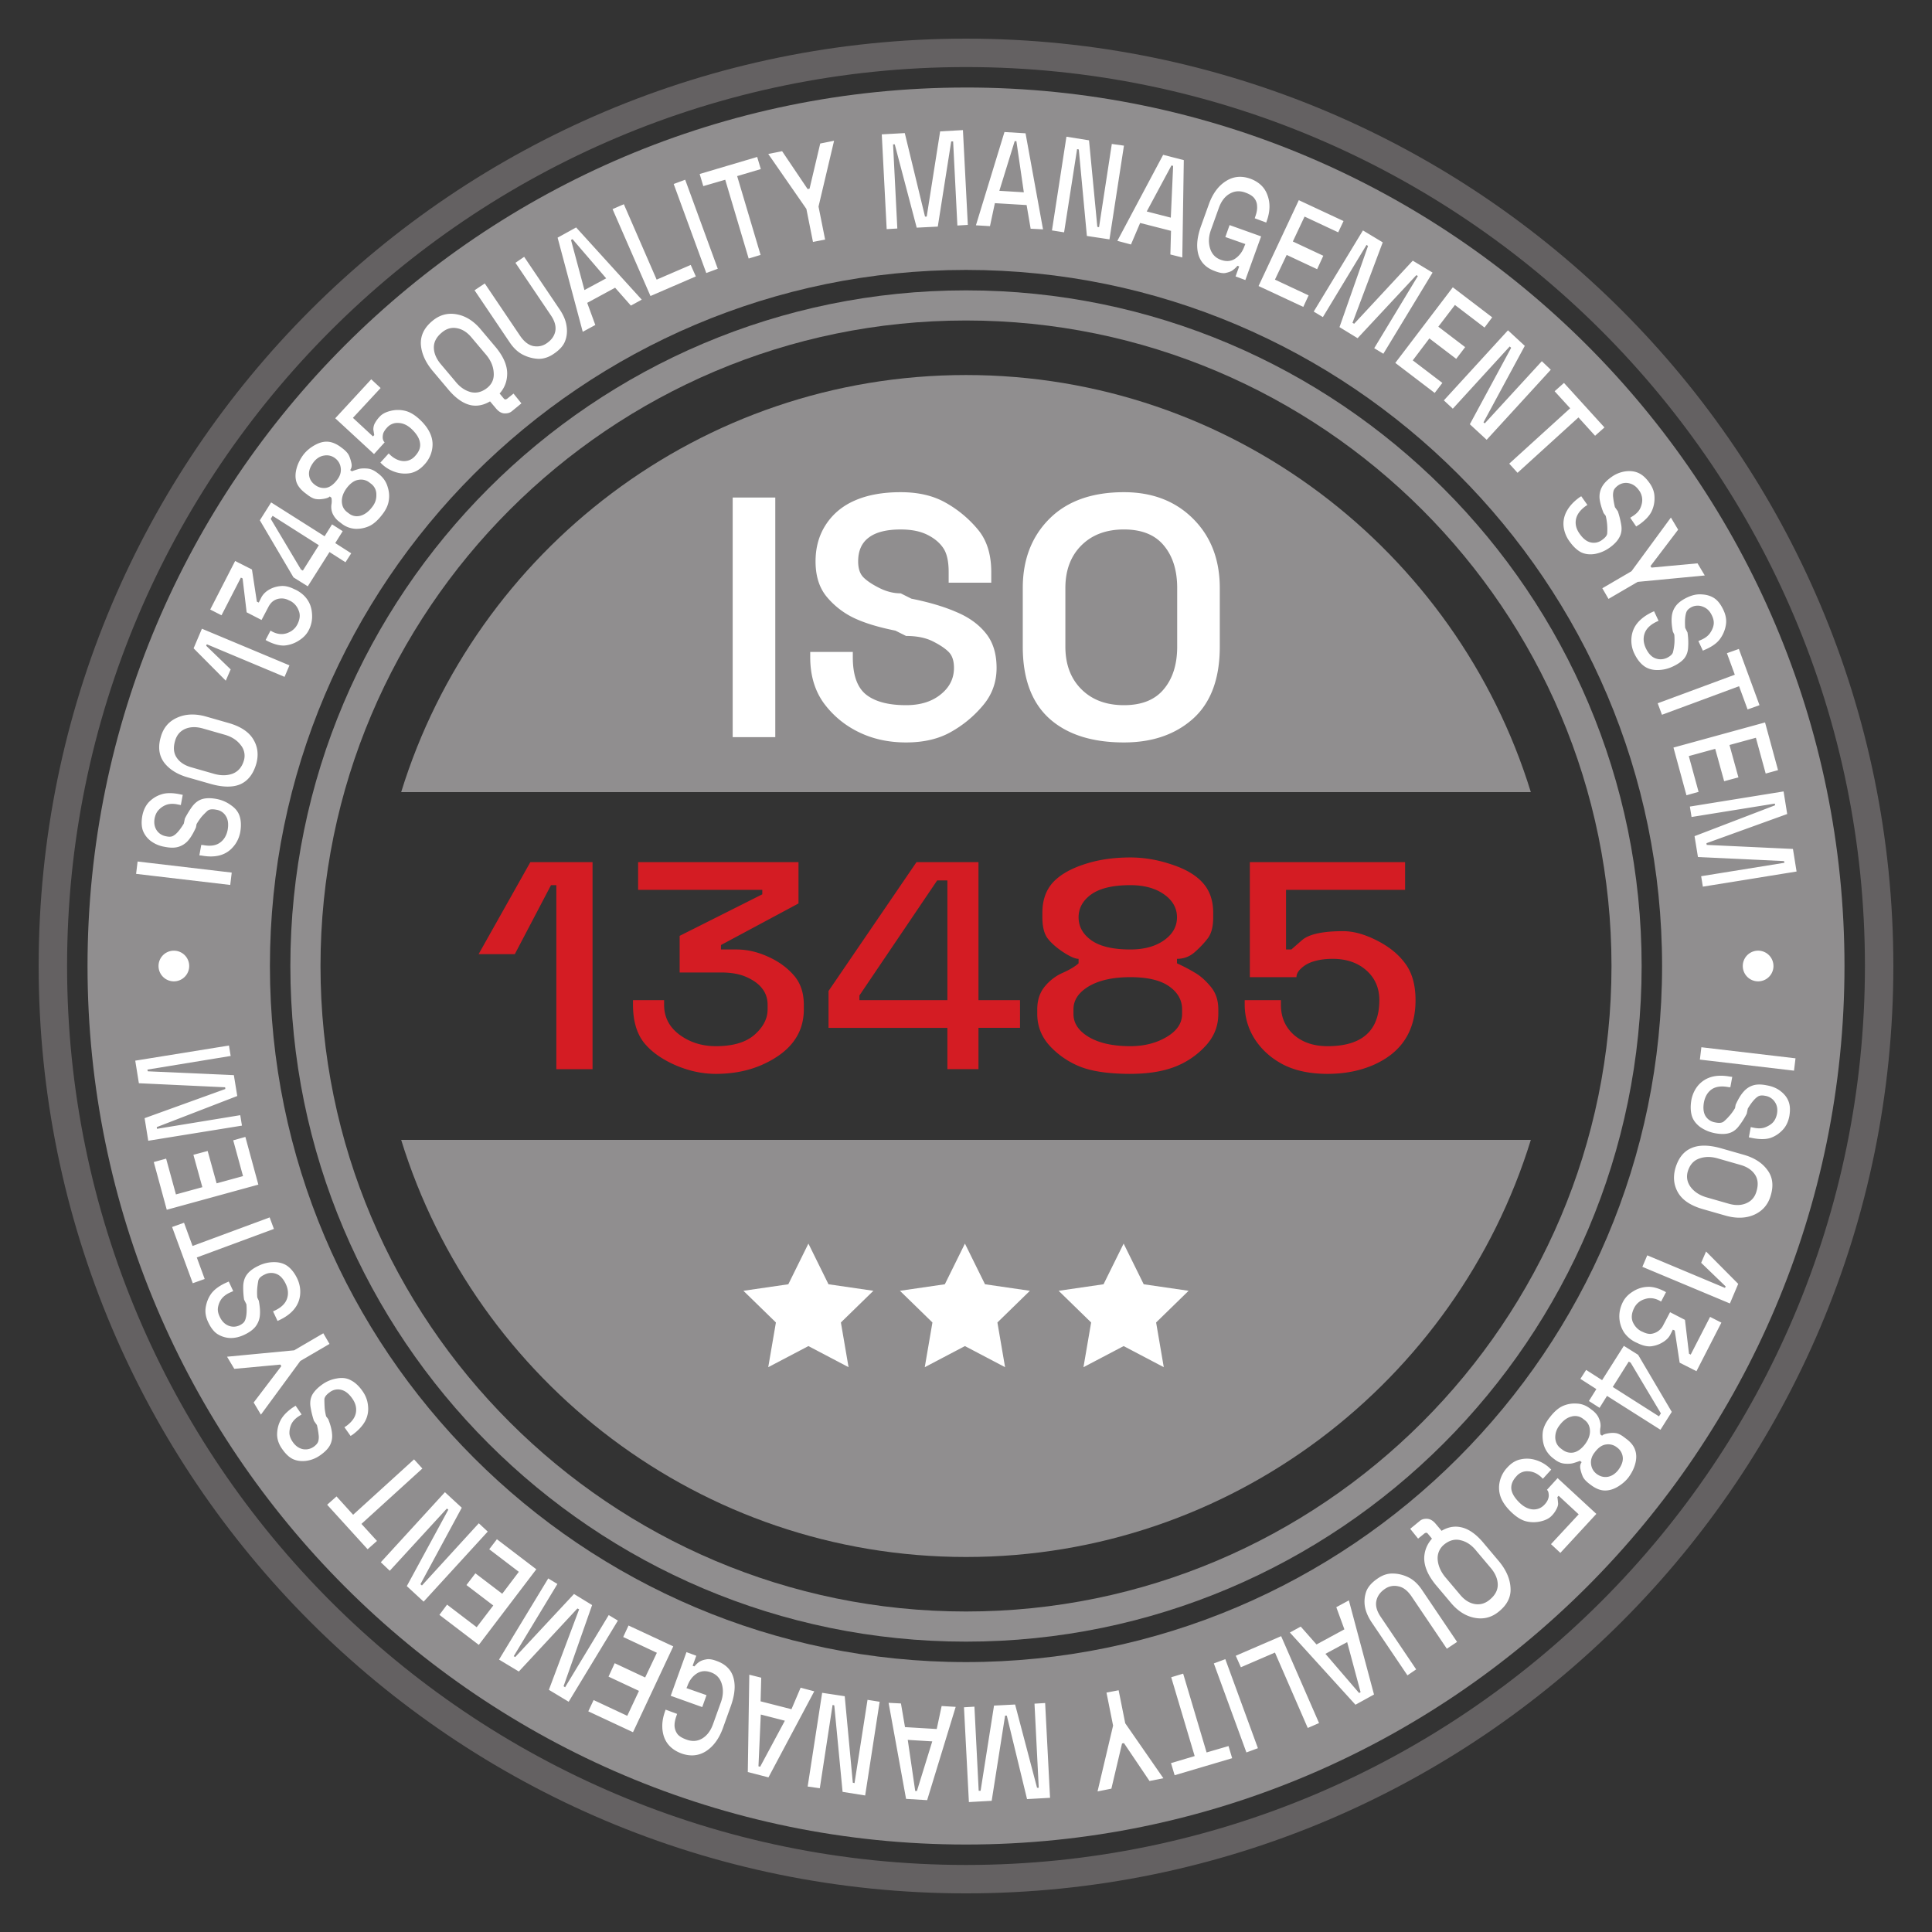 <svg xmlns="http://www.w3.org/2000/svg" width="188.976" height="188.976" viewBox="0 0 141.732 141.732"><rect x="0" y="0" width="141.732" height="141.732" fill="#333333" stroke="none"/><g><defs><clipPath id="a"><path d="M-112.303-83.623H29.43V58.11h-141.732Z"/></clipPath><clipPath id="b"><path d="M-13.88-70.865H127.85V70.867H-13.88Z"/></clipPath></defs><path fill="#908e8f" fill-rule="evenodd" d="M0 0c-5.46 17.699-21.97 30.598-41.437 30.598S-77.413 17.699-82.873 0Z" clip-path="url(#a)" transform="matrix(1 0 0 -1 112.303 58.11)"/><path fill="#908e8f" fill-rule="evenodd" d="M29.43 83.622c5.46 17.699 21.968 30.599 41.436 30.599s35.977-12.9 41.437-30.6Z"/><path fill="#908e8f" fill-rule="evenodd" d="M70.866 118.22c-26.11 0-47.354-21.243-47.354-47.354 0-26.112 21.243-47.355 47.354-47.355s47.354 21.243 47.354 47.355c0 26.111-21.243 47.354-47.354 47.354m0-96.919c-27.33 0-49.565 22.234-49.565 49.565 0 27.33 22.235 49.565 49.565 49.565s49.565-22.235 49.565-49.565-22.235-49.565-49.565-49.565"/><path fill="#646162" fill-rule="evenodd" d="M70.866 136.814c-36.362 0-65.945-29.585-65.945-65.949 0-36.362 29.583-65.945 65.945-65.945 36.363 0 65.946 29.583 65.946 65.945 0 36.364-29.583 65.949-65.946 65.949m0-133.979c-37.573 0-68.03 30.458-68.03 68.032 0 37.571 30.457 68.031 68.03 68.031 37.572 0 68.031-30.46 68.031-68.031 0-37.574-30.459-68.032-68.03-68.032"/><path fill="#908e8f" fill-rule="evenodd" d="M70.866 121.931c-28.157 0-51.065-22.908-51.065-51.065 0-28.158 22.908-51.065 51.065-51.065 28.157 0 51.065 22.907 51.065 51.065 0 28.157-22.908 51.065-51.065 51.065m0-115.51c-35.535 0-64.445 28.91-64.445 64.444 0 35.538 28.91 64.45 64.445 64.45 35.536 0 64.446-28.912 64.446-64.45 0-35.535-28.91-64.445-64.446-64.445"/><path fill="#fff" fill-rule="evenodd" d="m70.787 91.23 1.473 2.984 3.294.479-2.384 2.324.563 3.28-2.946-1.548-2.946 1.548.563-3.28-2.384-2.324 3.294-.479ZM82.43 91.23l1.473 2.984 3.294.479-2.384 2.324.562 3.28-2.945-1.548-2.947 1.548.563-3.28-2.384-2.324 3.294-.479ZM59.305 91.23l1.473 2.984 3.294.479-2.384 2.324.562 3.28-2.945-1.548-2.947 1.548.563-3.28-2.384-2.324 3.294-.479Z"/><path fill="#fff" d="M53.75 54.076V36.498h3.125v17.578H53.75M66.469 54.466c-1.302 0-2.474-.26-3.516-.78a6.896 6.896 0 0 1-2.547-2.142c-.646-.916-.968-2.026-.968-3.328v-.39h3.124v.39c0 1.302.323 2.214.97 2.735.656.52 1.635.781 2.937.781 1.041 0 1.885-.26 2.531-.781.656-.521.984-1.172.984-1.953 0-.521-.13-.912-.39-1.172-.26-.26-.651-.521-1.172-.782-.521-.26-1.172-.39-1.953-.39l-.781-.39c-1.303-.261-2.344-.584-3.126-.97a5.893 5.893 0 0 1-1.953-1.562c-.52-.656-.78-1.505-.78-2.547 0-1.042.26-1.953.78-2.734.521-.782 1.235-1.365 2.141-1.75.917-.396 2.026-.594 3.328-.594s2.406.26 3.313.781a8.377 8.377 0 0 1 2.343 1.953c.657.782.985 1.823.985 3.125v.782h-3.125v-.782c0-.78-.13-1.364-.39-1.75-.261-.395-.652-.724-1.173-.984-.52-.26-1.172-.39-1.953-.39-1.042 0-1.823.197-2.344.593-.52.386-.78.969-.78 1.75 0 .521.13.912.39 1.172.26.26.65.52 1.172.781.52.26 1.041.39 1.562.39l.781.391c1.302.26 2.407.589 3.313.985.917.385 1.635.906 2.156 1.562.521.646.781 1.49.781 2.532 0 1.041-.328 1.953-.984 2.734a8.377 8.377 0 0 1-2.344 1.953c-.906.521-2.01.781-3.312.781M82.453 54.466c-2.344 0-4.167-.583-5.469-1.75-1.302-1.177-1.953-2.937-1.953-5.28v-4.298c0-2.083.651-3.776 1.953-5.078 1.302-1.302 3.125-1.953 5.47-1.953 2.082 0 3.775.651 5.077 1.953s1.953 2.995 1.953 5.078v4.297c0 2.344-.65 4.104-1.953 5.281-1.302 1.167-2.995 1.75-5.078 1.75m0-2.734c1.302 0 2.276-.39 2.922-1.172.656-.781.984-1.823.984-3.125v-4.297c0-1.302-.328-2.344-.984-3.125-.646-.781-1.62-1.172-2.922-1.172s-2.344.391-3.125 1.172c-.781.781-1.172 1.823-1.172 3.125v4.297c0 1.302.39 2.344 1.172 3.125.781.781 1.823 1.172 3.125 1.172"/><path fill="#fff" d="M0 0a1.125 1.125 0 1 0-2.25 0A1.125 1.125 0 0 0 0 0Z" clip-path="url(#b)" transform="matrix(1 0 0 -1 13.88 70.867)"/><path fill="#fff" d="M130.102 70.867a1.125 1.125 0 1 1-2.251-.001 1.125 1.125 0 0 1 2.25 0ZM16.89 64.92l-6.906-.813.11-.906 6.906.812-.11.906M17.625 61.044c-.083.428-.26.792-.531 1.094-.26.302-.584.505-.969.61-.385.104-.833.109-1.344.015l-.156-.015.14-.766.157.016c.51.093.911.036 1.203-.172.302-.209.495-.526.578-.953.073-.427.026-.766-.14-1.016a.966.966 0 0 0-.688-.453c-.302-.063-.52-.037-.656.078a6.897 6.897 0 0 0-.39.39c-.126.146-.261.34-.407.579l-.047.25c-.188.416-.38.74-.578.968a1.55 1.55 0 0 1-.703.454c-.271.083-.61.083-1.016 0a2.316 2.316 0 0 1-1.031-.438 1.744 1.744 0 0 1-.563-.75c-.104-.292-.12-.65-.046-1.078.083-.427.25-.77.5-1.031.26-.26.557-.443.89-.547.333-.115.755-.125 1.266-.031l.312.062-.14.75-.313-.062c-.302-.052-.568-.032-.797.062a1.439 1.439 0 0 0-.531.375c-.135.146-.23.344-.281.594-.063.344-.01.64.156.89.167.24.406.386.719.438.198.042.354.031.469-.031.124-.063.25-.167.374-.313.136-.156.277-.354.422-.594l.079-.375c.166-.322.348-.62.546-.89.209-.271.448-.448.72-.531.28-.084.624-.089 1.03-.016.407.073.771.23 1.094.469.333.229.547.51.64.843.095.323.105.698.032 1.125M18.797 56.044c-.219.74-.604 1.235-1.156 1.485-.552.24-1.276.234-2.172-.016l-1.64-.469c-.793-.218-1.386-.583-1.782-1.093-.386-.521-.469-1.151-.25-1.89.187-.668.583-1.136 1.187-1.407.615-.281 1.318-.313 2.11-.094l1.64.469c.896.25 1.51.65 1.844 1.203.333.542.406 1.146.219 1.812m-.906-.25a1.226 1.226 0 0 0-.235-1.14c-.27-.354-.656-.604-1.156-.75l-1.64-.469c-.49-.135-.922-.12-1.297.047-.365.167-.605.458-.72.875-.145.49-.103.901.126 1.234.229.334.588.568 1.078.703l1.64.47c.5.145.954.145 1.36 0 .417-.157.698-.48.844-.97M20.875 49.654l-5.703-2.39-.047.109 1.797 1.734-.36.828-2.359-2.375.61-1.437 6.421 2.687-.359.844M22.64 46.248c-.156.302-.406.557-.75.765a2.263 2.263 0 0 1-1.046.344c-.354.01-.76-.099-1.219-.328l-.14-.078.359-.688.14.078c.365.188.72.224 1.063.11.354-.125.61-.339.765-.64.198-.386.23-.73.094-1.032a1.295 1.295 0 0 0-.593-.688l-.141-.062a1.074 1.074 0 0 0-.547-.125 1.04 1.04 0 0 0-.531.156c-.167.104-.308.271-.422.5l-.485.922-1.093-.563-.297-2.484-.125-.062-1.422 2.765-.828-.422 1.828-3.562 1.234.625.36 2.36.14.062.172-.344c.115-.23.297-.422.547-.578.26-.156.542-.25.844-.281.312-.042.656.03 1.031.218l.14.063c.365.187.647.432.845.734.197.292.307.64.328 1.047a2.19 2.19 0 0 1-.25 1.188M25.344 41.248l-1.172-.75-1.594 2.515-1.047-.656-2.468-4.188.828-1.312 3.922 2.484.546-.875.782.5-.547.875 1.172.75-.422.657m-3.125.609 1.172-1.86L20 37.842l-.14.22 2.218 3.718.14.078M28.031 37.763c-.312.406-.625.683-.937.828a2.257 2.257 0 0 1-1.032.203 1.801 1.801 0 0 1-1.046-.421l-.125-.094a1.548 1.548 0 0 1-.5-.625 1.28 1.28 0 0 1-.078-.64 1.334 1.334 0 0 0 0-.5l-.125-.095c-.053.073-.193.13-.422.172-.23.042-.433.047-.61.016s-.385-.14-.625-.328l-.125-.094c-.333-.25-.552-.52-.656-.812-.094-.292-.094-.62 0-.985.094-.364.27-.719.531-1.062.219-.271.49-.495.813-.672.333-.188.65-.271.953-.25.312.02.635.156.969.406l.125.094c.24.187.395.364.468.531.073.167.13.35.172.547.042.198.01.365-.093.5l.125.094c.187-.073.359-.13.515-.172.156-.042.36-.052.61-.031.25.02.494.125.734.312l.125.094c.323.26.536.573.64.937.115.355.141.698.079 1.032-.052.333-.214.671-.485 1.015m-.734-.562c.219-.271.323-.573.312-.907a.964.964 0 0 0-.375-.796l-.125-.094a.99.99 0 0 0-.812-.203c-.292.041-.573.234-.844.578-.26.344-.385.682-.375 1.015.01.323.136.579.375.766l.125.094c.25.198.531.26.844.187.323-.083.614-.297.875-.64m-2.578-1.985c.218-.27.312-.557.281-.859a1.032 1.032 0 0 0-.406-.734 1.01 1.01 0 0 0-.813-.204c-.291.042-.547.198-.765.47-.26.343-.375.66-.344.952.031.292.172.532.422.72.24.187.505.265.797.233.291-.041.567-.234.828-.578M31.125 34.091c-.292.323-.62.526-.984.61a2.252 2.252 0 0 1-1.11-.063 2.587 2.587 0 0 1-1.015-.594l-.11-.109.61-.672.109.11c.302.28.625.432.969.453.343.01.63-.115.86-.375.29-.313.41-.63.358-.953-.041-.334-.25-.677-.625-1.032-.302-.28-.62-.427-.953-.437a1.008 1.008 0 0 0-.843.344 1.368 1.368 0 0 0-.266.39.984.984 0 0 0-.047.39c.021.136.068.235.14.298l-.78.86-2.844-2.626 2.64-2.86.688.641-2.031 2.188 1.468 1.36.094-.095c-.02-.135-.042-.265-.062-.39a.957.957 0 0 1 .093-.453 2.29 2.29 0 0 1 .391-.532c.177-.187.443-.322.797-.406a2.223 2.223 0 0 1 1.047 0c.354.084.718.302 1.093.656.375.355.636.72.782 1.094.146.365.177.745.093 1.14a2.2 2.2 0 0 1-.562 1.063M36.36 29.154c-.594.49-1.188.682-1.782.578-.594-.115-1.182-.531-1.766-1.25l-1.093-1.297c-.521-.635-.802-1.276-.844-1.922-.031-.656.25-1.229.844-1.719.531-.447 1.13-.609 1.797-.484.666.125 1.26.505 1.78 1.14l1.095 1.298c.583.718.854 1.395.812 2.03-.031.636-.312 1.178-.844 1.626m-.593-.719c.333-.281.484-.64.453-1.078-.021-.448-.193-.875-.516-1.281l-1.094-1.297c-.323-.396-.687-.63-1.093-.703-.396-.073-.76.031-1.094.312-.396.323-.594.688-.594 1.094 0 .406.162.807.485 1.203l1.093 1.297c.323.406.698.667 1.125.781.427.104.839-.005 1.235-.328m1.78 1.734c-.135.115-.317.167-.546.157-.219-.01-.427-.136-.625-.375l-.5-.594.703-.578.39.469c.074.083.173.067.298-.047l.406-.328.578.718-.703.578M40.61 25.966c-.355.24-.72.36-1.094.36a2.773 2.773 0 0 1-1.11-.282c-.375-.177-.708-.479-1-.906l-2.593-3.844.75-.5 2.593 3.844c.292.427.615.677.969.75.354.063.672 0 .953-.187.365-.24.583-.537.656-.89.073-.365-.036-.761-.328-1.188l-2.593-3.844.64-.438 2.594 3.844c.292.427.463.839.516 1.234.062.396.026.766-.11 1.11-.125.333-.406.646-.844.937M42.75 24.341l-1.844-6.906 1.36-.75 4.812 5.297-.797.437-1.156-1.312-2.047 1.11.594 1.624-.922.5m.125-3.062 1.594-.86L42 17.544l-.11.063.985 3.672M47.719 21.716l-2.782-6.375.829-.359 2.406 5.531 2.5-1.078.375.844-3.328 1.437M51.813 20.029l-2.391-6.531.844-.313 2.39 6.531-.843.313M54.922 18.966l-1.719-5.78-1.61.468-.265-.89 4.219-1.25.266.89-1.735.515 1.719 5.782-.875.265M59.64 17.748l-.484-2.422-2.797-4.032 1.016-.203 1.875 2.782.14-.032.782-3.312 1.016-.203-1.141 4.828.484 2.422-.89.172M65.047 16.81l-.36-6.953 1.688-.094 1.484 6.125h.125l.985-6.25 1.672-.094.359 6.954-.766.046-.312-6.171h-.14l-.985 6.25-1.547.078-1.61-6.11h-.124l.312 6.172-.781.047M71.594 16.529l2.094-6.844 1.546.094 1.282 7.047-.907-.047-.296-1.735-2.329-.14-.359 1.687-1.031-.062m1.719-2.531 1.796.109-.546-3.75h-.126l-1.124 3.64M77.172 16.904l1.062-6.875 1.657.265.609 6.344.125.031.938-6.109.89.125-1.062 6.875-1.657-.25-.593-6.344-.125-.03-.954 6.108-.89-.14M81.969 17.67l3.36-6.313 1.515.39-.11 7.141-.875-.219.047-1.734-2.265-.578-.672 1.578-1-.266m2.156-2.156 1.766.453.171-3.797-.124-.03-1.813 3.374M89.125 19.888c-.406-.146-.719-.364-.938-.656-.218-.292-.338-.661-.359-1.11-.02-.447.073-.963.281-1.546l.579-1.61c.28-.77.692-1.328 1.234-1.672.542-.354 1.14-.416 1.797-.187.646.24 1.067.646 1.265 1.219.209.562.193 1.182-.046 1.86l-.047.14-.844-.313.047-.14c.104-.292.146-.547.125-.766a.948.948 0 0 0-.203-.563c-.125-.166-.35-.307-.672-.421-.406-.146-.787-.115-1.14.093-.345.198-.605.537-.782 1.016l-.578 1.61c-.177.479-.203.932-.078 1.359.125.427.39.713.796.86.407.145.76.114 1.063-.095.313-.218.536-.526.672-.922l.062-.14-1.468-.516.312-.875 2.313.828-1.157 3.203-.718-.265.265-.735-.125-.046a1.843 1.843 0 0 1-.422.375c-.114.062-.27.114-.468.156-.188.031-.443-.016-.766-.14M92.328 20.982l2.953-6.297 3.281 1.531-.39.828-2.469-1.156-.86 1.828 2.235 1.047-.453.985-2.234-1.047-.86 1.812L96 21.67l-.39.844-3.282-1.531M96.375 22.857l3.61-5.953 1.453.875-2.22 5.906.126.063 4.297-4.625 1.453.875-3.61 5.953-.671-.407 3.203-5.296-.11-.063-4.312 4.625-1.328-.812 2.093-5.954-.109-.078-3.203 5.297-.672-.406M102.36 26.623l4.218-5.547 2.89 2.203-.562.75-2.172-1.656-1.218 1.593 1.968 1.5-.656.86-1.969-1.5-1.218 1.61 2.171 1.655-.562.735-2.89-2.203M105.922 29.373l4.703-5.141 1.234 1.14-3.03 5.61.093.078 4.187-4.562.657.625-4.704 5.14-1.234-1.14 3.031-5.61-.109-.094-4.172 4.563-.656-.61M110.719 34.013l4.469-4.062-1.141-1.25.687-.61 2.97 3.266-.688.61-1.22-1.344-4.468 4.062-.61-.672M115.14 39.716a2.28 2.28 0 0 1-.437-1.125 1.91 1.91 0 0 1 .25-1.125c.198-.354.505-.682.922-.984l.125-.078.453.64-.125.079c-.417.302-.656.635-.719 1-.062.354.032.703.282 1.046.25.355.52.563.812.625a.99.99 0 0 0 .828-.187c.25-.177.375-.344.375-.5a4.172 4.172 0 0 0-.11-1.266l-.155-.203c-.167-.416-.266-.776-.297-1.078-.021-.302.036-.578.172-.828.135-.26.375-.51.718-.75a2.28 2.28 0 0 1 1.032-.406c.354-.042.666 0 .937.125.281.125.547.364.797.718.25.344.375.704.375 1.079a2.19 2.19 0 0 1-.219 1.03c-.156.313-.442.62-.86.923l-.265.172-.437-.641.265-.172c.25-.177.417-.375.5-.594.094-.229.13-.442.11-.64a1.176 1.176 0 0 0-.235-.61c-.198-.28-.442-.453-.734-.515a.992.992 0 0 0-.813.172c-.166.125-.27.25-.312.375a1.234 1.234 0 0 0-.031.5c.02.198.062.432.125.703l.219.312c.114.344.197.683.25 1.016.052.333.005.63-.141.89-.136.26-.37.51-.703.75-.334.24-.698.396-1.094.47-.396.062-.745.015-1.047-.141-.292-.167-.562-.427-.812-.782M117.547 43.154l2.14-1.25 2.891-3.938.531.891-2.03 2.672.077.11 3.375-.313.531.89-4.921.47-2.141 1.25-.453-.782M119.89 47.935a2.21 2.21 0 0 1-.203-1.172c.042-.406.188-.76.438-1.062.26-.313.62-.578 1.078-.797l.14-.063.329.703-.14.063c-.46.219-.75.5-.876.844-.125.343-.099.708.078 1.093.188.396.422.646.704.75.28.105.562.094.843-.03.271-.136.422-.282.453-.438.042-.167.073-.35.094-.547.021-.198.021-.438 0-.719l-.11-.234c-.083-.427-.109-.792-.077-1.094.03-.302.135-.568.312-.797.177-.229.453-.432.828-.61.375-.176.735-.25 1.078-.218.355.02.657.115.907.281.25.167.468.448.656.844.187.385.25.76.187 1.125a2.355 2.355 0 0 1-.406.984c-.198.292-.531.547-1 .766l-.281.125-.328-.703.281-.125c.281-.136.484-.307.61-.516.135-.208.213-.411.234-.61.02-.197-.026-.41-.14-.64-.147-.312-.36-.52-.641-.625a1 1 0 0 0-.829.016c-.187.094-.312.203-.375.328-.052.115-.088.27-.109.469-.02.198-.02.442 0 .734l.172.344c.052.354.068.703.047 1.047-.01.333-.104.614-.281.843-.178.22-.454.417-.829.594-.364.177-.75.266-1.156.266-.396 0-.729-.104-1-.313-.27-.208-.5-.51-.687-.906M121.61 51.591l5.656-2.093-.579-1.579.876-.312 1.515 4.125-.875.312-.625-1.703-5.656 2.094-.313-.844M122.766 54.841l6.718-1.843.953 3.5-.906.25-.719-2.625-1.937.53.656 2.376-1.047.281-.656-2.375-1.937.531.718 2.625-.89.25-.953-3.5M123.969 59.17l6.875-1.11.265 1.656-5.922 2.141.016.125 6.328.297.266 1.656-6.875 1.11-.125-.766 6.11-.985-.032-.125-6.313-.296-.25-1.532 5.907-2.265-.016-.125-6.11.984-.124-.766M124.813 76.826l6.906.812-.11.906-6.906-.812.11-.906M124.078 80.7c.083-.426.255-.79.516-1.093.27-.302.599-.505.984-.61.386-.104.833-.109 1.344-.015l.156.016-.14.765-.157-.015c-.51-.094-.916-.037-1.219.171-.291.209-.479.527-.562.954-.073.427-.031.765.125 1.015.167.25.401.401.703.453.302.063.516.037.64-.078.136-.114.266-.245.391-.39.136-.146.276-.339.422-.579l.047-.25c.188-.416.38-.734.578-.953.198-.229.433-.385.703-.468.271-.084.61-.084 1.016 0 .406.073.745.218 1.016.437.28.219.474.474.578.766.104.281.12.635.047 1.062-.084.427-.256.771-.516 1.031-.25.26-.542.448-.875.563-.333.104-.755.11-1.266.016l-.312-.063.14-.75.313.063c.302.052.563.03.781-.063.23-.094.412-.213.547-.36.136-.156.23-.359.281-.609.063-.343.01-.635-.156-.875a1.027 1.027 0 0 0-.719-.453c-.198-.041-.359-.031-.484.031-.115.063-.24.172-.375.329-.125.145-.26.338-.406.578l-.078.375c-.167.323-.355.62-.563.89-.198.271-.437.448-.719.532-.27.083-.609.088-1.015.015a2.812 2.812 0 0 1-1.11-.453c-.323-.24-.53-.52-.625-.844-.093-.333-.104-.713-.03-1.14M122.906 85.7c.219-.739.604-1.228 1.156-1.468.553-.25 1.277-.25 2.172 0l1.641.469c.792.218 1.38.588 1.766 1.11.395.51.484 1.135.265 1.874-.187.667-.588 1.14-1.203 1.422-.604.27-1.302.297-2.094.078l-1.64-.469c-.896-.25-1.51-.645-1.844-1.187-.333-.552-.406-1.162-.219-1.828m.906.25c-.114.416-.036.802.235 1.156.27.344.656.589 1.156.734l1.64.47c.49.135.917.119 1.282-.048.375-.166.62-.458.734-.875.146-.49.105-.9-.125-1.234-.229-.333-.588-.568-1.078-.703l-1.64-.469c-.5-.146-.959-.14-1.375.016-.407.145-.683.463-.829.953M120.844 92.091l5.703 2.391.047-.11-1.797-1.734.36-.828 2.359 2.375-.61 1.438-6.422-2.688.36-.844M119.063 95.498c.156-.302.406-.558.75-.766a2.124 2.124 0 0 1 1.046-.328c.355-.021.76.083 1.22.312l.14.078-.36.688-.14-.078c-.365-.188-.724-.219-1.078-.094a1.252 1.252 0 0 0-.75.625c-.198.386-.235.734-.11 1.047.136.302.339.526.61.672l.14.062c.188.094.37.141.547.141a1.158 1.158 0 0 0 .953-.672l.485-.922 1.093.563.297 2.484.125.063 1.422-2.766.828.422-1.828 3.562-1.234-.625-.36-2.359-.14-.063-.172.344c-.115.23-.302.422-.563.578-.25.157-.53.256-.843.297-.302.031-.641-.047-1.016-.234l-.14-.063a2.217 2.217 0 0 1-.844-.718 2.214 2.214 0 0 1-.344-1.063c-.021-.406.068-.802.266-1.187M116.36 100.498l1.171.75 1.594-2.516 1.047.656 2.469 4.188-.829 1.312-3.921-2.484-.547.875-.781-.5.546-.875-1.171-.75.421-.656m3.125-.61-1.171 1.86 3.39 2.156.14-.219-2.218-3.719-.14-.078M113.688 103.982c.312-.406.624-.682.937-.828a2.123 2.123 0 0 1 1.031-.188c.375.01.724.146 1.047.407l.125.093c.24.188.401.396.484.625.094.23.126.443.094.641a1.334 1.334 0 0 0 0 .5l.125.094c.052-.073.193-.13.422-.172.23-.042.432-.047.61-.016.177.031.385.14.624.328l.126.094c.333.25.546.521.64.813.104.291.11.62.016.984-.094.365-.271.719-.531 1.062-.22.271-.495.5-.829.688-.323.177-.64.255-.953.234-.302-.02-.62-.156-.953-.406l-.125-.094c-.24-.187-.396-.364-.469-.53a2.801 2.801 0 0 1-.171-.548c-.042-.198-.01-.364.093-.5l-.125-.094c-.187.073-.36.13-.515.172-.157.042-.36.052-.61.032-.25-.021-.495-.125-.734-.313l-.125-.094a1.945 1.945 0 0 1-.656-.922 2.42 2.42 0 0 1-.079-1.046c.063-.334.23-.672.5-1.016m.735.562c-.219.271-.328.573-.328.907.01.333.14.599.39.797l.125.093c.24.188.506.26.797.22.302-.053.589-.25.86-.595.26-.343.385-.677.375-1-.01-.333-.136-.593-.375-.78l-.125-.095a.937.937 0 0 0-.86-.172c-.312.073-.599.282-.86.625M117 106.53c-.219.27-.313.557-.281.86.031.301.166.546.406.734.25.187.52.26.813.218.291-.052.546-.213.765-.484.26-.344.375-.661.344-.953a1.004 1.004 0 0 0-.422-.719 1.013 1.013 0 0 0-.797-.219c-.292.032-.568.22-.828.563M110.578 107.654c.292-.323.615-.521.969-.594a2.12 2.12 0 0 1 1.11.047c.385.115.728.312 1.03.594l.11.11-.61.671-.109-.11c-.302-.28-.625-.426-.969-.437a1.01 1.01 0 0 0-.859.36c-.292.312-.417.635-.375.968.052.323.266.662.64 1.016.303.281.62.432.954.453.333.01.614-.11.844-.36.124-.135.208-.265.25-.39a.714.714 0 0 0 .046-.39c-.01-.136-.052-.235-.125-.298l.782-.859 2.843 2.625-2.64 2.86-.688-.641 2.031-2.188-1.468-1.359-.094.094c.02.135.036.27.047.406.02.125-.01.27-.094.437a1.927 1.927 0 0 1-.375.532c-.177.187-.443.323-.797.406a2.289 2.289 0 0 1-1.062 0c-.344-.083-.703-.302-1.078-.656-.375-.354-.636-.714-.782-1.078a1.993 1.993 0 0 1-.093-1.157 2.2 2.2 0 0 1 .562-1.062M105.344 112.591c.594-.49 1.187-.677 1.781-.562.594.104 1.182.515 1.766 1.234l1.093 1.297c.521.636.797 1.281.829 1.938.041.645-.235 1.213-.829 1.703-.53.448-1.13.61-1.796.484-.667-.125-1.26-.505-1.782-1.14l-1.094-1.297c-.583-.72-.859-1.396-.828-2.032.042-.635.329-1.177.86-1.625m.594.72a1.28 1.28 0 0 0-.47 1.093c.032.437.21.86.532 1.265l1.094 1.297c.323.396.682.63 1.078.703.406.073.776-.03 1.11-.312.395-.323.593-.688.593-1.094 0-.406-.161-.807-.484-1.203l-1.094-1.297c-.323-.406-.698-.661-1.125-.765-.427-.115-.839-.01-1.234.312m-1.782-1.734c.136-.115.313-.167.531-.157.23.01.443.136.641.375l.5.594-.703.578-.39-.468c-.074-.084-.172-.068-.297.046l-.407.329-.578-.72.703-.577M101.094 115.779c.354-.24.713-.354 1.078-.344.375 0 .75.089 1.125.266.375.177.708.479 1 .906l2.594 3.844-.75.5-2.594-3.844c-.292-.427-.615-.672-.969-.734a1.211 1.211 0 0 0-.953.171c-.365.24-.583.542-.656.907-.073.354.036.745.328 1.172l2.594 3.843-.641.438-2.594-3.844c-.291-.427-.469-.838-.531-1.234a2.24 2.24 0 0 1 .11-1.094c.135-.344.421-.661.859-.953M98.953 117.404l1.844 6.906-1.36.75-4.812-5.297.797-.437 1.156 1.312 2.047-1.11-.594-1.624.922-.5m-.125 3.062-1.594.86 2.47 2.875.109-.063-.985-3.672M93.984 120.029l2.782 6.375-.829.36-2.406-5.532-2.5 1.078-.375-.844 3.328-1.437M89.89 121.716l2.391 6.532-.844.312-2.39-6.531.844-.313M86.797 122.779l1.719 5.781 1.609-.469.266.891-4.22 1.25-.265-.89 1.735-.516-1.72-5.782.876-.265M82.063 123.998l.484 2.421 2.797 4.032-1.016.203-1.875-2.781-.14.03-.782 3.313-1.015.203 1.14-4.828-.484-2.422.89-.171M76.672 124.935l.36 6.953-1.688.094-1.485-6.125h-.125l-.984 6.25-1.672.094-.36-6.953.766-.047.313 6.172h.14l.985-6.25 1.547-.079 1.61 6.11h.124l-.312-6.172.78-.047M70.11 125.216l-2.094 6.844-1.547-.094-1.281-7.047.906.047.297 1.735 2.328.14.36-1.687 1.03.062m-1.718 2.532-1.797-.11.547 3.75h.125l1.125-3.64M64.531 124.841l-1.062 6.875-1.657-.265-.609-6.344-.125-.031-.937 6.11-.891-.126 1.063-6.875 1.656.25.593 6.344.126.031.953-6.11.89.141M59.734 124.076l-3.359 6.312-1.516-.39.11-7.141.875.219-.047 1.734 2.266.578.671-1.578 1 .266m-2.156 2.156-1.766-.453-.171 3.797.125.031 1.812-3.375M52.594 121.857c.406.146.718.365.937.656.219.292.339.662.36 1.11.02.448-.073.963-.282 1.546l-.578 1.61c-.281.77-.692 1.333-1.234 1.687-.542.344-1.14.401-1.797.172-.646-.24-1.073-.64-1.281-1.203-.198-.573-.177-1.198.062-1.875l.047-.14.844.312-.047.14c-.104.292-.151.547-.14.766.02.219.093.412.218.578.125.157.35.292.672.407.406.145.781.12 1.125-.079.354-.208.62-.552.797-1.03l.578-1.61c.177-.48.203-.932.078-1.36-.125-.427-.39-.713-.797-.859-.406-.146-.765-.11-1.078.11-.302.208-.52.51-.656.906l-.063.14 1.47.516-.313.875-2.313-.828 1.156-3.203.72.265-.267.735.126.047c.156-.177.291-.297.406-.36.125-.073.281-.125.468-.156.198-.042.459 0 .782.125M49.39 120.779l-2.953 6.297-3.28-1.532.39-.828 2.469 1.157.859-1.829-2.234-1.046.453-.985 2.234 1.047.86-1.812-2.47-1.157.391-.843 3.282 1.53M45.328 118.888l-3.61 5.953-1.452-.875 2.218-5.906-.125-.062-4.297 4.625-1.453-.875 3.61-5.954.672.407-3.203 5.297.109.062 4.312-4.625 1.328.813-2.093 5.953.11.078 3.202-5.297.672.406M39.344 115.123l-4.219 5.546-2.89-2.203.562-.75 2.172 1.657 1.218-1.594-1.968-1.5.656-.86 1.969 1.5 1.218-1.609-2.171-1.656.562-.735 2.89 2.204M35.781 112.357l-4.703 5.14-1.234-1.14 3.047-5.61-.11-.078-4.187 4.563-.657-.625 4.704-5.14 1.234 1.14-3.031 5.61.11.093 4.171-4.562.656.609M30.984 107.732l-4.468 4.062 1.14 1.25-.687.61L24 110.388l.688-.61 1.218 1.345 4.469-4.063.61.672M26.578 102.029c.25.344.39.719.422 1.125a1.89 1.89 0 0 1-.234 1.14c-.198.344-.506.667-.922.97l-.125.077-.453-.64.125-.078c.416-.302.656-.63.718-.985.063-.364-.03-.719-.28-1.062-.25-.354-.527-.563-.829-.625a.963.963 0 0 0-.813.187c-.25.177-.38.35-.39.516 0 .156.005.338.015.547.01.198.047.432.11.703l.156.203c.167.417.26.776.281 1.078.032.302-.02.583-.156.844-.135.25-.375.495-.719.734a2.28 2.28 0 0 1-1.03.406c-.355.042-.673 0-.954-.125-.27-.125-.531-.364-.781-.718-.25-.344-.38-.698-.39-1.063 0-.375.077-.719.233-1.031.157-.323.443-.635.86-.938l.265-.171.438.64-.266.172c-.25.177-.422.38-.515.61-.084.218-.12.432-.11.64.021.198.105.401.25.61.198.28.443.453.735.515.291.052.562-.01.812-.187.167-.125.271-.25.313-.375a1.17 1.17 0 0 0 .031-.485 5.824 5.824 0 0 0-.125-.719l-.219-.312a6.275 6.275 0 0 1-.25-1.016c-.052-.333-.01-.63.125-.89.146-.26.386-.51.719-.75.333-.24.698-.39 1.094-.453.396-.073.74-.026 1.031.14.302.156.578.412.828.766M24.172 98.591l-2.14 1.25-2.891 3.938-.532-.89 2.032-2.673-.078-.109-3.375.312-.532-.89 4.922-.469 2.14-1.25.454.781M21.813 93.81c.177.386.244.781.203 1.188-.042.395-.193.75-.453 1.062-.25.302-.605.563-1.063.781l-.14.063-.329-.703.14-.063c.46-.219.75-.5.876-.844.125-.343.099-.708-.078-1.093-.188-.396-.422-.646-.703-.75a1.04 1.04 0 0 0-.844.047c-.271.125-.427.27-.469.437a5.857 5.857 0 0 0-.078.531 4.11 4.11 0 0 0 0 .72l.11.233c.083.428.109.792.078 1.094a1.534 1.534 0 0 1-.313.797c-.177.23-.453.432-.828.61-.375.177-.74.255-1.094.234a1.885 1.885 0 0 1-.89-.297c-.25-.167-.47-.448-.657-.844-.187-.385-.25-.76-.187-1.125.062-.364.192-.687.39-.969.209-.291.547-.552 1.016-.78l.281-.126.328.703-.28.125c-.282.136-.49.308-.626.516a1.492 1.492 0 0 0-.219.61c-.02.197.026.41.141.64.146.312.354.526.625.64a.998.998 0 0 0 .844-.03c.187-.094.307-.199.36-.313.062-.125.103-.287.124-.485.021-.197.021-.442 0-.734l-.172-.344a5.83 5.83 0 0 1-.062-1.03c.02-.345.12-.626.297-.845.177-.229.453-.432.828-.609a2.58 2.58 0 0 1 1.14-.266c.407 0 .745.105 1.016.313.27.208.5.51.688.906M20.094 90.154l-5.657 2.094.579 1.578-.875.312-1.516-4.125.875-.312.625 1.703 5.656-2.094.313.844M18.953 86.904l-6.719 1.844-.953-3.5.906-.25.72 2.625 1.937-.532-.656-2.375 1.046-.28.657 2.374 1.937-.531-.719-2.625.891-.25.953 3.5M17.75 82.576l-6.875 1.11-.266-1.657 5.922-2.14-.015-.126-6.328-.297-.266-1.656 6.875-1.11.125.766-6.11 1 .032.125 6.312.282.25 1.53-5.906 2.282.016.125 6.109-1 .125.766"/><path fill="#d41c23" d="M40.813 78.435v-13.5h-.391l-2.656 5.063h-2.657l3.797-6.75h4.563v15.187h-2.657M52.516 78.779c-1.021 0-2.037-.224-3.047-.672-1.01-.458-1.771-1.02-2.282-1.688-.5-.677-.75-1.578-.75-2.703v-.343h2.282v.343c0 .896.375 1.625 1.125 2.188.76.562 1.65.844 2.672.844 1.26 0 2.208-.282 2.843-.844.636-.563.953-1.182.953-1.86v-.328c0-.458-.13-.854-.39-1.187-.25-.333-.63-.615-1.14-.844-.5-.229-1.131-.344-1.891-.344h-3.032v-2.687l6.063-3.047v-.328h-9.11v-2.031h11.766v3.03l-5.687 3.048v.328h1.14c.76 0 1.521.172 2.282.515.76.334 1.39.782 1.89 1.344.51.563.766 1.297.766 2.203v.328c0 .907-.255 1.698-.766 2.375-.5.667-1.26 1.23-2.281 1.688-1.01.448-2.146.672-3.406.672M69.5 78.435v-3.031h-8.719V72.7l6.453-9.453h4.547v10.125h3.047v2.03h-3.047v3.032H69.5m-6.453-5.062H69.5V64.59h-.75l-5.703 8.438v.344M82.922 78.779c-1.521 0-2.724-.167-3.61-.5a6.125 6.125 0 0 1-2.28-1.531c-.626-.677-.938-1.464-.938-2.36v-.344c0-.677.187-1.24.562-1.687a3.532 3.532 0 0 1 1.328-1c.51-.23.891-.458 1.141-.688v-.328c-.25 0-.63-.166-1.14-.5-.511-.343-.891-.682-1.141-1.015-.25-.344-.375-.854-.375-1.532v-.328c0-.906.25-1.64.75-2.203.51-.562 1.27-1.01 2.281-1.344 1.01-.343 2.151-.515 3.422-.515 1.01 0 2.02.172 3.031.515 1.021.334 1.781.782 2.281 1.344.51.563.766 1.297.766 2.203v.328c0 .678-.13 1.188-.39 1.532-.25.333-.568.672-.954 1.015-.375.334-.812.5-1.312.5v.328c.5.23.937.459 1.312.688.386.219.766.552 1.14 1 .386.448.579 1.01.579 1.687v.344c0 .896-.318 1.683-.953 2.36a5.963 5.963 0 0 1-2.281 1.53c-.886.334-1.959.5-3.22.5m0-2.03c1.011 0 1.897-.224 2.657-.672.76-.448 1.14-1.01 1.14-1.688v-.344c0-.677-.317-1.24-.952-1.687-.636-.448-1.584-.672-2.844-.672-1.271 0-2.287.224-3.047.672-.75.448-1.125 1.01-1.125 1.687v.344c0 .677.375 1.24 1.125 1.688.76.448 1.776.672 3.047.672m0-7.094c1.01 0 1.833-.224 2.469-.672.635-.448.953-1.01.953-1.688 0-.677-.318-1.24-.953-1.687-.636-.448-1.459-.672-2.47-.672-1.27 0-2.223.224-2.859.672-.624.448-.937 1.01-.937 1.687 0 .678.313 1.24.938 1.688.635.448 1.588.672 2.859.672M97.39 78.779c-1.27 0-2.348-.224-3.234-.672-.885-.458-1.583-1.078-2.094-1.86a4.66 4.66 0 0 1-.75-2.53v-.344h2.657v.343c0 .896.312 1.625.937 2.188.636.562 1.464.844 2.485.844 1.26 0 2.208-.282 2.843-.844.636-.563.954-1.406.954-2.531 0-.896-.318-1.625-.954-2.188-.635-.562-1.458-.844-2.468-.844-.51 0-.959.058-1.344.172-.375.104-.688.271-.938.5-.25.219-.375.443-.375.672h-3.421v-8.437h11.39v2.03h-8.734v4.376h.39l.75-.656c.25-.23.63-.401 1.141-.516.51-.115 1.146-.172 1.906-.172.75 0 1.568.224 2.453.672.896.448 1.594 1.01 2.094 1.687.51.678.766 1.579.766 2.704 0 1.125-.255 2.083-.766 2.875-.5.78-1.26 1.4-2.281 1.859-1.01.448-2.146.672-3.406.672"/></g></svg>